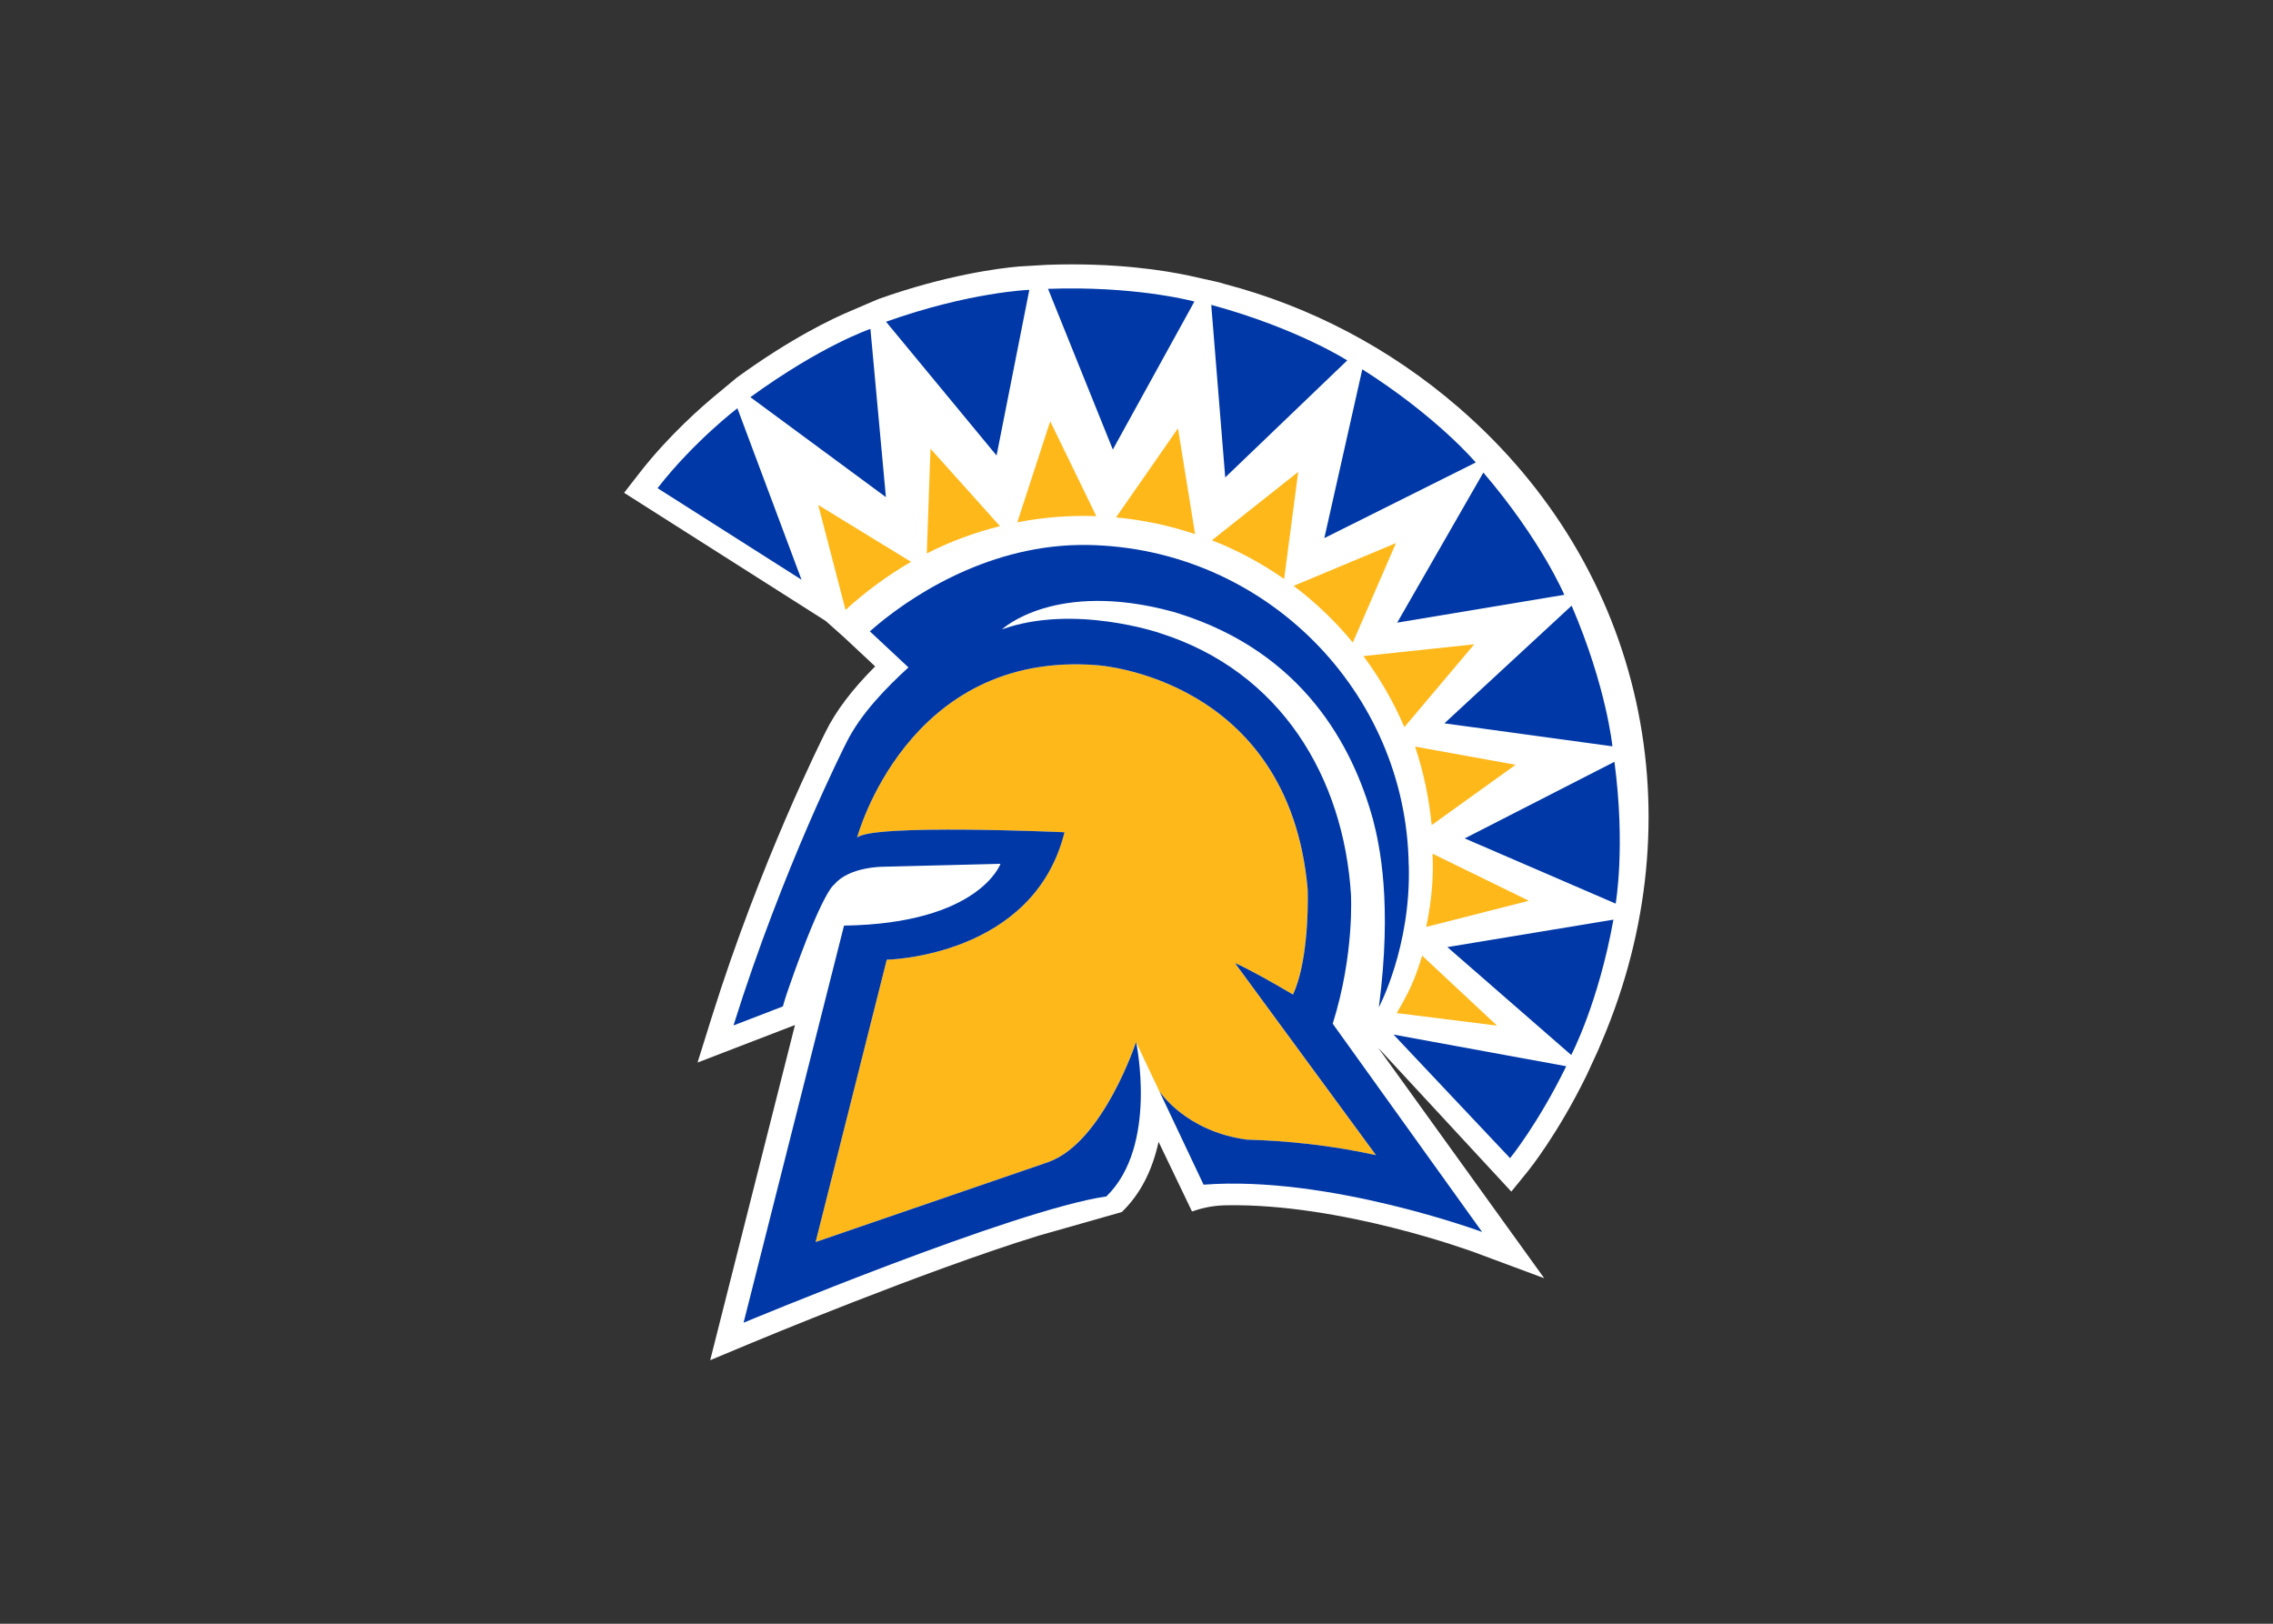 <svg clip-rule="evenodd" fill-rule="evenodd" stroke-linejoin="round" stroke-miterlimit="1.414" viewBox="0 0 560 400" xmlns="http://www.w3.org/2000/svg"><rect x="0" y="0" width="560" height="400" fill="#333333" stroke="none"/><g fill-rule="nonzero" transform="matrix(1.237 0 0 -1.237 79.779 713.531)"><path d="m226.024 495.665c-13.843 11.972-29.78 20.174-46.467 24.561-.424.123-.839.249-1.274.372l-5.896 1.319c-4.735 1.019-14.704 2.655-28.321 2.169l-5.722-.34c-3.898-.349-14.419-1.679-27.919-6.486l-5.188-2.228c-3.945-1.638-12.173-5.558-22.978-13.406l-4.17-3.464c-2.635-2.171-9.395-8.03-15.218-15.532l-3.065-3.946 40.154-25.522 3.727-3.323 6.121-5.724c-4.609-4.62-7.85-8.91-9.898-13.092-.523-1.035-12.918-25.692-22.665-56.818l-2.812-8.984 19.407 7.475-16.887-66.749 8.39 3.502c.34.142 34.244 14.28 57.042 21.299l16.42 4.665.123.035.092.089c3.541 3.434 5.971 8.105 7.236 13.899l6.66-13.877.418.139c2.014.684 4.119 1.051 6.256 1.094 22.964.469 49.251-9.237 49.516-9.336l13.961-5.191-33.089 45.921 26.531-28.668 3.276 4.025c.242.297 5.998 7.432 11.744 19.192l2.217 4.818c.255.576.542 1.249.848 1.997 18.867 44.341 8.671 93.917-28.568 126.112" fill="#fff"/><path d="m169.158 455.261-.021-.029c.134-.038.265-.062.402-.097-.134.038-.252.086-.381.126" fill="#0074b8"/><path d="m169.533 455.133c.239-.075.458-.161.697-.233l.048.048c-.257.075-.493.118-.745.185" fill="#0074b8"/><g transform="matrix(.75 0 0 -.75 58.186 525.652)"><path d="m115.319 43.63-8.741 26.834c6.825-1.33 13.843-1.905 20.989-1.64zm33.928 1.871-16.448 23.655c3.636.351 7.296.893 10.961 1.683 3.435.751 6.77 1.666 10.03 2.753zm-65.72 5.408-.983 27.808c6.159-3.121 12.665-5.555 19.429-7.235zm97.657 6.153-22.922 18.161c6.889 2.706 13.302 6.17 19.175 10.296zm-127.472 8.791 7.258 27.877c5.148-4.734 11.349-9.308 17.405-12.772zm153.426 10.123-27.176 11.358c5.863 4.415 11.124 9.473 15.717 15.05zm20.791 26.876-29.433 3.125c4.34 5.845 7.994 12.17 10.872 18.872zm-106.931 5.329c-44.933.699-56.992 46.022-56.992 46.022 3.797-3.75 55.091-1.434 55.091-1.434-8.237 33.164-47.205 33.834-47.205 33.834l-18.892 74.97 61.999-21.296c.004-.007.003-.006.006-.014 14.41-5.333 23.101-31.814 23.101-31.814l6.2 13.106s6.881 10.575 23.033 12.798h.002c.046.014.088.022.131.025 10.578.297 22.2 1.455 34.344 4.122l-37.449-51.015c3.903 1.731 10.202 5.306 15.407 8.373 3.622-7.686 4.085-21.506 3.907-27.877-4.937-56.34-55.811-59.569-55.811-59.569-2.371-.192-4.661-.265-6.871-.231zm91.215 21.832c2.22 6.66 3.707 13.642 4.407 20.843l22.29-16.012-26.697-4.83zm4.642 28.44c.286 6.882-.267 12.441-1.679 19.441l27.261-6.944zm-2.761 27.074c-1.923 6.367-3.485 9.671-6.763 15.245l26.647 3.334z" fill="#ffb81a"/><path d="m119.064 8.366c-1.407.015-2.849.049-4.324.102l17.208 42.672 21.657-39.297s-13.424-3.706-34.54-3.477zm-9.295.369s-15.815.556-38.044 8.471l29.346 35.518zm48.31 3.987 3.716 45.815 32.399-31.065s-13.311-8.554-36.115-14.75zm-90.508 6.384s-12.809 4.282-31.874 18.125l35.988 26.545-4.114-44.669zm130.627 10.728-10.086 44.821 40.212-20.08s-10.181-12.096-30.125-24.741zm-165.955 10.342s-11.611 8.868-21.199 21.219l38.233 24.306-17.034-45.526zm198.099 17.077-22.883 39.854 44.381-7.395s-6.159-14.538-21.499-32.459zm-107.492 19.229c-25.169.449-45.653 14.275-55.426 22.93l10.25 9.579c-5.584 5.105-12.701 12.215-16.606 20.206 0 0-16.674 32.758-29.858 74.86l13.117-5.048s.499-1.929 1.636-5.143c9.127-26.157 12.06-27.278 12.06-27.278 3.85-4.633 12.691-4.663 12.691-4.663l31.4-.784s-5.612 15.874-41.554 16.408l-26.673 105.441s71.683-29.921 96.257-33.518c.029-.006.058-.015.083-.015l.05-.018c-.014.004-.032.004-.042.01 13.806-13.395 7.886-41 7.886-41s-8.691 26.479-23.102 31.812c-.006.007-.005.006-.005.014l-62.002 21.296 18.894-74.974s38.968-.664 47.201-33.832c0 0-51.289-2.317-55.086 1.436 0 0 13.268-49.892 63.861-45.791 0 0 50.876 3.229 55.812 59.567.179 6.37-.285 20.195-3.906 27.88-5.205-3.067-11.505-6.642-15.41-8.372l37.451 51.01c-12.144-2.663-23.765-3.821-34.344-4.118-.043-.004-.086-.014-.133-.025-16.152-2.223-23.033-12.798-23.033-12.798l11.723 24.786c33.182-2.535 73.969 12.554 73.969 12.554l-39.675-55.297c5.845-18.572 4.836-34.469 4.836-34.469-1.984-30.681-18.367-59.038-50.839-69.283 0 0-22.829-7.794-41.836-.951 0 0 14.024-13.24 45.441-4.679l1.469.447c32.882 10.353 46.242 35.001 51.665 54.867 1.659 6.463 5.151 21.829 1.519 49.709 0 0 8.562-16.08 7.944-37.673l-.022-.025c-.582-45.991-38.109-84.259-85.216-85.06-.821-.014-1.637-.014-2.449 0zm130.932 16.114-33.781 31.241 44.615 6.11s-1.535-15.708-10.833-37.352zm11.369 41.458-39.75 20.341 40.075 17.313s2.674-15.042-.326-37.654zm-.266 41.914-44.095 7.289 32.884 28.653s7.157-13.51 11.211-35.942zm-58.39 30.519 30.945 32.815s7.451-9.148 14.909-24.41l-45.854-8.406z" fill="#0038a8"/></g></g></svg>